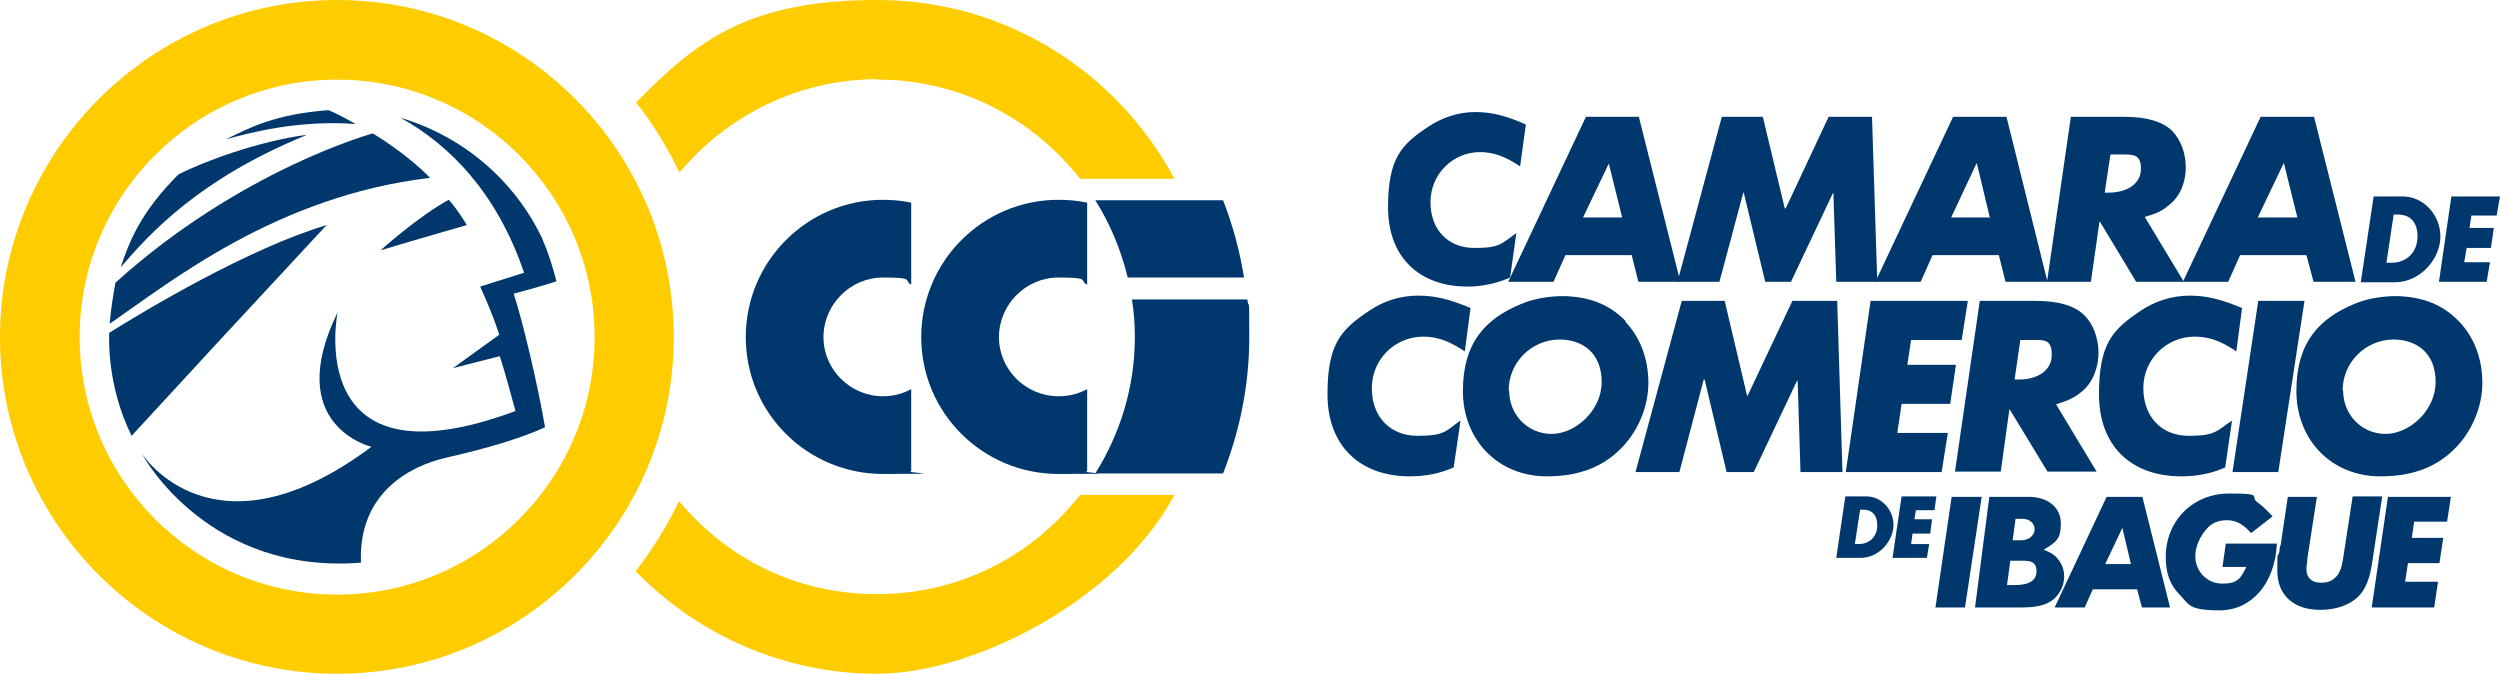 <svg xmlns="http://www.w3.org/2000/svg" viewBox="0 0 524.3 141.3"><defs><style>      .cls-1 {        fill: #fc0;      }      .cls-2 {        fill: #00386e;      }    </style></defs><g><g id="a"><path class="cls-2" d="M304.9,98c-2.8,1.3-6,1.9-9.2,1.9-10.6,0-17.3-6.5-17.3-17.2s2.9-13.6,8.7-17.5c3.1-2.1,6.6-3.2,10.3-3.2s6.7.8,11,2.6l-1.2,9.1c-3.3-2.2-5.8-3.1-8.7-3.1-6,0-10.8,4.8-10.8,10.8s3.8,10,9.6,10,5.8-1,9-3.2l-1.4,9.6h0Z"></path><path class="cls-2" d="M340.8,67.4c3.2,3.3,4.9,7.9,4.9,12.9s-2.2,10.2-5.7,13.7c-3.9,4-9,5.9-15.6,5.9-10.2,0-17.6-7.6-17.6-17.9s4.9-15.2,12.1-18.2c2.5-1.1,5.8-1.7,8.9-1.7h.4c5.5.2,9.5,1.9,12.8,5.3h0ZM316.5,81.9h0c0,5.1,3.9,9.1,8.9,9.1s10.5-4.9,10.5-10.9-3.9-8.9-8.9-8.9h-.2c-5.8.2-10.4,4.9-10.4,10.7h0Z"></path><polygon class="cls-2" points="361.7 63.1 366.4 83 366.5 83 375.9 63.1 385.3 63.1 386.4 99 377.6 99 377 79.8 376.9 79.8 367.8 99 362.1 99 357.5 79.6 357.3 79.6 352.2 99 343 99 352.7 63.1 361.7 63.1"></polygon><polygon class="cls-2" points="412.7 63.1 411.4 71.3 400.8 71.3 400 76.5 410.2 76.5 409 84.7 398.8 84.7 397.9 90.8 408.5 90.8 407.2 99 387.1 99 392.3 63.1 412.7 63.1"></polygon><path class="cls-2" d="M426.9,63.1c4.8,0,8.2,1,10.2,3,1.9,1.8,3,4.9,3,7.9s-1.2,6.3-3.5,8.1c-1.5,1.3-2.6,1.8-5.4,2.7l8.5,14.1h-10.3l-7.9-13h-.1l-1.8,13h-9.6l5.2-35.8h11.5,0ZM422.5,79.6h.8c4.2,0,7-2,7-5.2s-1.6-3.1-3.7-3.1h-2.9l-1.2,8.3h0Z"></path><path class="cls-2" d="M466.7,98c-2.8,1.3-6,1.9-9.2,1.9-10.7,0-17.3-6.5-17.3-17.2s2.9-13.6,8.7-17.5c3.1-2.1,6.7-3.2,10.3-3.2s6.7.8,11,2.6l-1.2,9.1c-3.2-2.2-5.8-3.1-8.7-3.1-6,0-10.8,4.8-10.8,10.8s3.8,10,9.5,10,5.8-1,9.1-3.2l-1.4,9.6h0Z"></path><polygon class="cls-2" points="483.3 63.1 477.8 99 468.2 99 473.6 63.1 483.3 63.1"></polygon><path class="cls-2" d="M515.7,67.4c3.2,3.3,4.9,7.9,4.9,12.9s-2.2,10.2-5.7,13.7c-3.9,4-9,5.9-15.7,5.9-10.2,0-17.6-7.6-17.6-17.9s4.9-15.2,12-18.2c2.5-1.1,5.8-1.7,8.9-1.7h.3c5.6.2,9.6,1.9,12.9,5.3h0ZM491.4,81.9h0c0,5.1,3.9,9.1,8.9,9.1s10.5-4.9,10.5-10.9-3.9-8.9-8.9-8.9h-.2c-5.8.2-10.4,4.9-10.4,10.7h0Z"></path><path class="cls-2" d="M316.7,58.2c-2.7,1.2-5.8,1.9-8.9,1.9-10.3,0-16.7-6.3-16.7-16.6s2.8-13.2,8.4-16.9c3-2,6.4-3.1,9.9-3.1s6.5.8,10.6,2.6l-1.2,8.8c-3.1-2.1-5.6-3-8.4-3-5.8,0-10.4,4.7-10.4,10.5s3.7,9.6,9.2,9.6,5.6-.9,8.8-3.1l-1.3,9.3h0Z"></path><path class="cls-2" d="M343.7,24.5l8.7,34.6h-8.8l-1.4-5.6h-13.9l-2.5,5.6h-9.5l16.3-34.6h11.1ZM332,45.6h8.2l-2.8-11.3h0l-5.4,11.3h0Z"></path><polygon class="cls-2" points="369.7 24.5 374.3 43.7 374.5 43.7 383.5 24.5 392.6 24.5 393.7 59.1 385.1 59.1 384.5 40.5 384.4 40.5 375.6 59.1 370.2 59.1 365.7 40.4 365.6 40.4 360.6 59.1 351.8 59.1 361.1 24.5 369.7 24.5"></polygon><path class="cls-2" d="M420.8,24.5l8.6,34.6h-8.8l-1.4-5.6h-13.9l-2.5,5.6h-9.5l16.3-34.6h11.1,0ZM409.1,45.6h8.2l-2.7-11.3h-.1l-5.3,11.3h0Z"></path><path class="cls-2" d="M445.6,24.5c4.6,0,7.9,1,9.9,2.9,1.8,1.8,2.9,4.7,2.9,7.7s-1.1,6-3.4,7.8c-1.5,1.3-2.5,1.8-5.2,2.6l8.2,13.6h-10l-7.6-12.6h-.1l-1.8,12.6h-9.2l5-34.6h11.1ZM441.4,40.4h.8c4.1,0,6.8-2,6.8-5s-1.6-3-3.6-3h-2.8l-1.2,8h0Z"></path><path class="cls-2" d="M485.3,24.5l8.7,34.6h-8.8l-1.5-5.6h-13.9l-2.5,5.6h-9.5l16.3-34.6h11.1ZM473.6,45.6h8.2l-2.8-11.3h-.1l-5.4,11.3h0Z"></path><path class="cls-2" d="M391.4,104.1c3.1,0,5.7,2.7,5.7,6s-3,6.9-6.9,6.9h-5.1l1.9-12.9h4.4ZM389,114.1h.8c2.3,0,3.9-1.6,3.9-3.9s-1.2-3.3-2.9-3.3h-.7l-1.1,7.2h0Z"></path><polygon class="cls-2" points="406.1 104.1 405.7 107 401.8 107 401.5 108.9 405.2 108.9 404.8 111.9 401.1 111.9 400.8 114.1 404.6 114.1 404.1 117 396.9 117 398.8 104.1 406.1 104.1"></polygon><polygon class="cls-2" points="415.6 104.2 412.1 127.4 405.9 127.4 409.3 104.2 415.6 104.2"></polygon><path class="cls-2" d="M425.4,104.2c4.1,0,6.8,2.2,6.8,5.6s-1.1,3.9-3.6,5.5c1.3.5,1.8.8,2.5,1.4,1.1,1.1,1.8,2.5,1.8,4.2s-.7,3.2-1.8,4.4c-1.5,1.5-3.6,2.1-7.3,2.1h-9.6l3-23.2h8.3,0ZM420.9,122.7h1.7c3,0,4.5-1,4.5-2.9s-1.2-2.2-2.7-2.2h-2.8l-.7,5.2h0ZM422.1,113.3h1.8c1.6,0,2.8-1,2.8-2.3s-1.1-2.2-2.6-2.2h-1.4l-.6,4.5h0Z"></path><path class="cls-2" d="M449.3,104.2l5.8,23.2h-5.9l-1-3.8h-9.3l-1.7,3.8h-6.3l10.9-23.2h7.5,0ZM441.4,118.3h5.5l-1.8-7.6h0l-3.6,7.6Z"></path><path class="cls-2" d="M477.5,114.1c-.4,8.3-5.3,13.9-12,13.9s-6.4-1.3-8.4-3.3c-2-2-2.9-4.5-2.9-7.9,0-7.6,5.7-13.3,13.3-13.3s4.1.6,6,1.9c1.1.8,1.7,1.4,3.1,2.9l-4.5,3.5c-1.6-1.8-3.1-2.7-5-2.7s-3.3.6-4.3,1.8c-1.4,1.5-2.4,3.8-2.4,5.7,0,3.3,2.5,5.8,5.7,5.8s3.8-1.1,5-3.5h-5l.7-4.9h10.8,0Z"></path><path class="cls-2" d="M485.9,104.2l-2,12.9c0,.9-.2,1.6-.2,2.2,0,1.9,1.1,2.9,3,2.9s2.4-.5,3.2-1.2c.8-.8,1.2-2,1.5-3.9l2-13h6.2l-2.1,13.8c-.5,3.5-1.4,5.6-2.8,7.1-1.8,1.8-4.6,2.9-8.1,2.9-5.6,0-9-3.1-9-8.2s.1-2.1.5-4.4v-.5c0,0,.2-.5.2-.5l1.5-10.1h6.2Z"></path><polygon class="cls-2" points="514 104.2 513.2 109.4 506.3 109.4 505.8 112.8 512.4 112.8 511.6 118.1 505 118.1 504.4 122 511.3 122 510.5 127.4 497.4 127.4 500.8 104.2 514 104.2"></polygon><path class="cls-2" d="M503.9,41.2c4.3,0,7.9,3.8,7.9,8.4s-4.1,9.6-9.6,9.6h-7.1l2.7-18h6.1ZM500.5,55.1h1.1c3.2,0,5.4-2.3,5.4-5.5s-1.7-4.6-4.1-4.6h-.9l-1.5,10h0Z"></path><polygon class="cls-2" points="524.3 41.2 523.6 45.2 518.3 45.2 517.9 47.8 523 47.8 522.4 52 517.3 52 516.8 55 522.2 55 521.5 59.1 511.5 59.1 514.1 41.2 524.3 41.2"></polygon><path class="cls-2" d="M191.1,81.6c-1.8,1-3.8,1.5-5.9,1.5-6.9,0-12.5-5.6-12.5-12.4s5.6-12.5,12.5-12.5,4.2.6,5.9,1.5v-17.2c-1.9-.4-3.9-.6-5.9-.6-15.9,0-28.8,12.9-28.8,28.8s12.9,28.7,28.8,28.7,4-.2,5.9-.6v-17.2Z"></path><path class="cls-2" d="M228,81.6c-1.8,1-3.8,1.5-6,1.5-6.9,0-12.5-5.6-12.5-12.4s5.6-12.5,12.5-12.5,4.2.6,6,1.5v-17.2c-1.9-.4-3.9-.6-6-.6-15.9,0-28.8,12.9-28.8,28.8s12.9,28.7,28.8,28.7,4-.2,6-.6v-17.2Z"></path><path class="cls-2" d="M260.9,58.2c-.9-5.6-2.4-11.1-4.4-16.2h-26.8c3.1,4.9,5.4,10.4,6.8,16.2h24.4Z"></path><path class="cls-2" d="M237.4,62.8c.4,2.6.6,5.2.6,7.9,0,10.5-3.1,20.3-8.3,28.6h26.8c3.5-8.9,5.5-18.5,5.5-28.6s-.1-5.2-.4-7.9h-24.2Z"></path><path class="cls-1" d="M184.1,16.7c17.2,0,32.6,8.2,42.4,20.8h19.8C234.4,15.2,211,0,184.1,0s-37.8,8.3-50.7,21.5c3.6,4.5,6.6,9.5,9.1,14.7,9.9-11.9,24.9-19.6,41.6-19.6h0Z"></path><path class="cls-1" d="M226.5,103.8c-9.9,12.7-25.2,20.8-42.5,20.8s-31.6-7.6-41.6-19.5c-2.5,5.2-5.6,10.2-9.1,14.7,12.9,13.2,30.8,21.5,50.7,21.5s50.4-15.2,62.3-37.5h-19.8Z"></path><path class="cls-1" d="M70.7,141.3C31.7,141.3,0,109.6,0,70.7S31.7,0,70.7,0s70.6,31.7,70.6,70.7-31.7,70.6-70.6,70.6h0ZM70.7,16.7h0c-29.8,0-54,24.2-54,54s24.2,54,54,54,54-24.2,54-54-24.2-54-54-54h0Z"></path><path class="cls-2" d="M64.1,28.3c-9.6,1.3-21.1,5.4-26.7,8.3-7.8,7.8-10.3,14-12.1,19.5,6.2-7.3,16.6-18.6,38.8-27.7h0Z"></path><path class="cls-2" d="M74.6,26c-2.2-1.2-3.6-2-5.7-2.9-11.1.8-16.6,3.7-21.5,6.1,4.5-1.2,14.8-4.1,27.2-3.2h0Z"></path><path class="cls-2" d="M78.1,28s-27.7,7.6-53.9,31.3c-.5,2.9-.9,5.1-1.2,8.6,12.8-8.8,35-26.8,67.2-30.6-5.3-5.4-12-9.3-12-9.3h0Z"></path><path class="cls-2" d="M94.1,41.9c-6.4,3.5-14.3,10.6-14.3,10.6,7.3-2.2,18.1-5.3,18.1-5.3-2.3-3.8-3.8-5.3-3.8-5.3h0Z"></path><path class="cls-2" d="M68.5,47.2c-16.4,4.9-38.1,17.9-45.6,22.6,0,.7-.6,10.9,4.7,21.6l17.7-19.2,23.1-24.9Z"></path><path class="cls-2" d="M107.7,61.6s6-1.6,9-2.6c-.8-3.2-1.8-6.2-3-9-5.8-12.2-16.6-21.4-29.7-25.3,10.2,5.6,20.3,15.8,25.9,32.5l-9.2,2.9s2.6,5.6,4,10.1l-9.7,7,9.8-2.5c.9,2.5,3.3,11.5,3.3,11.5-44.9,16.7-37.3-20.7-37.3-20.7-11.6,23.8,7.1,28.2,7.1,28.2-33.2,24.8-48.1,1.5-48.1,1.5.7,1.4,14.4,25.3,45.9,22.8-.6-14.4,10-20.2,17.8-22,8.4-1.9,15.9-4.1,20.8-6.4-1.5-8.9-4.8-22.7-6.6-28.1h0Z"></path></g></g></svg>